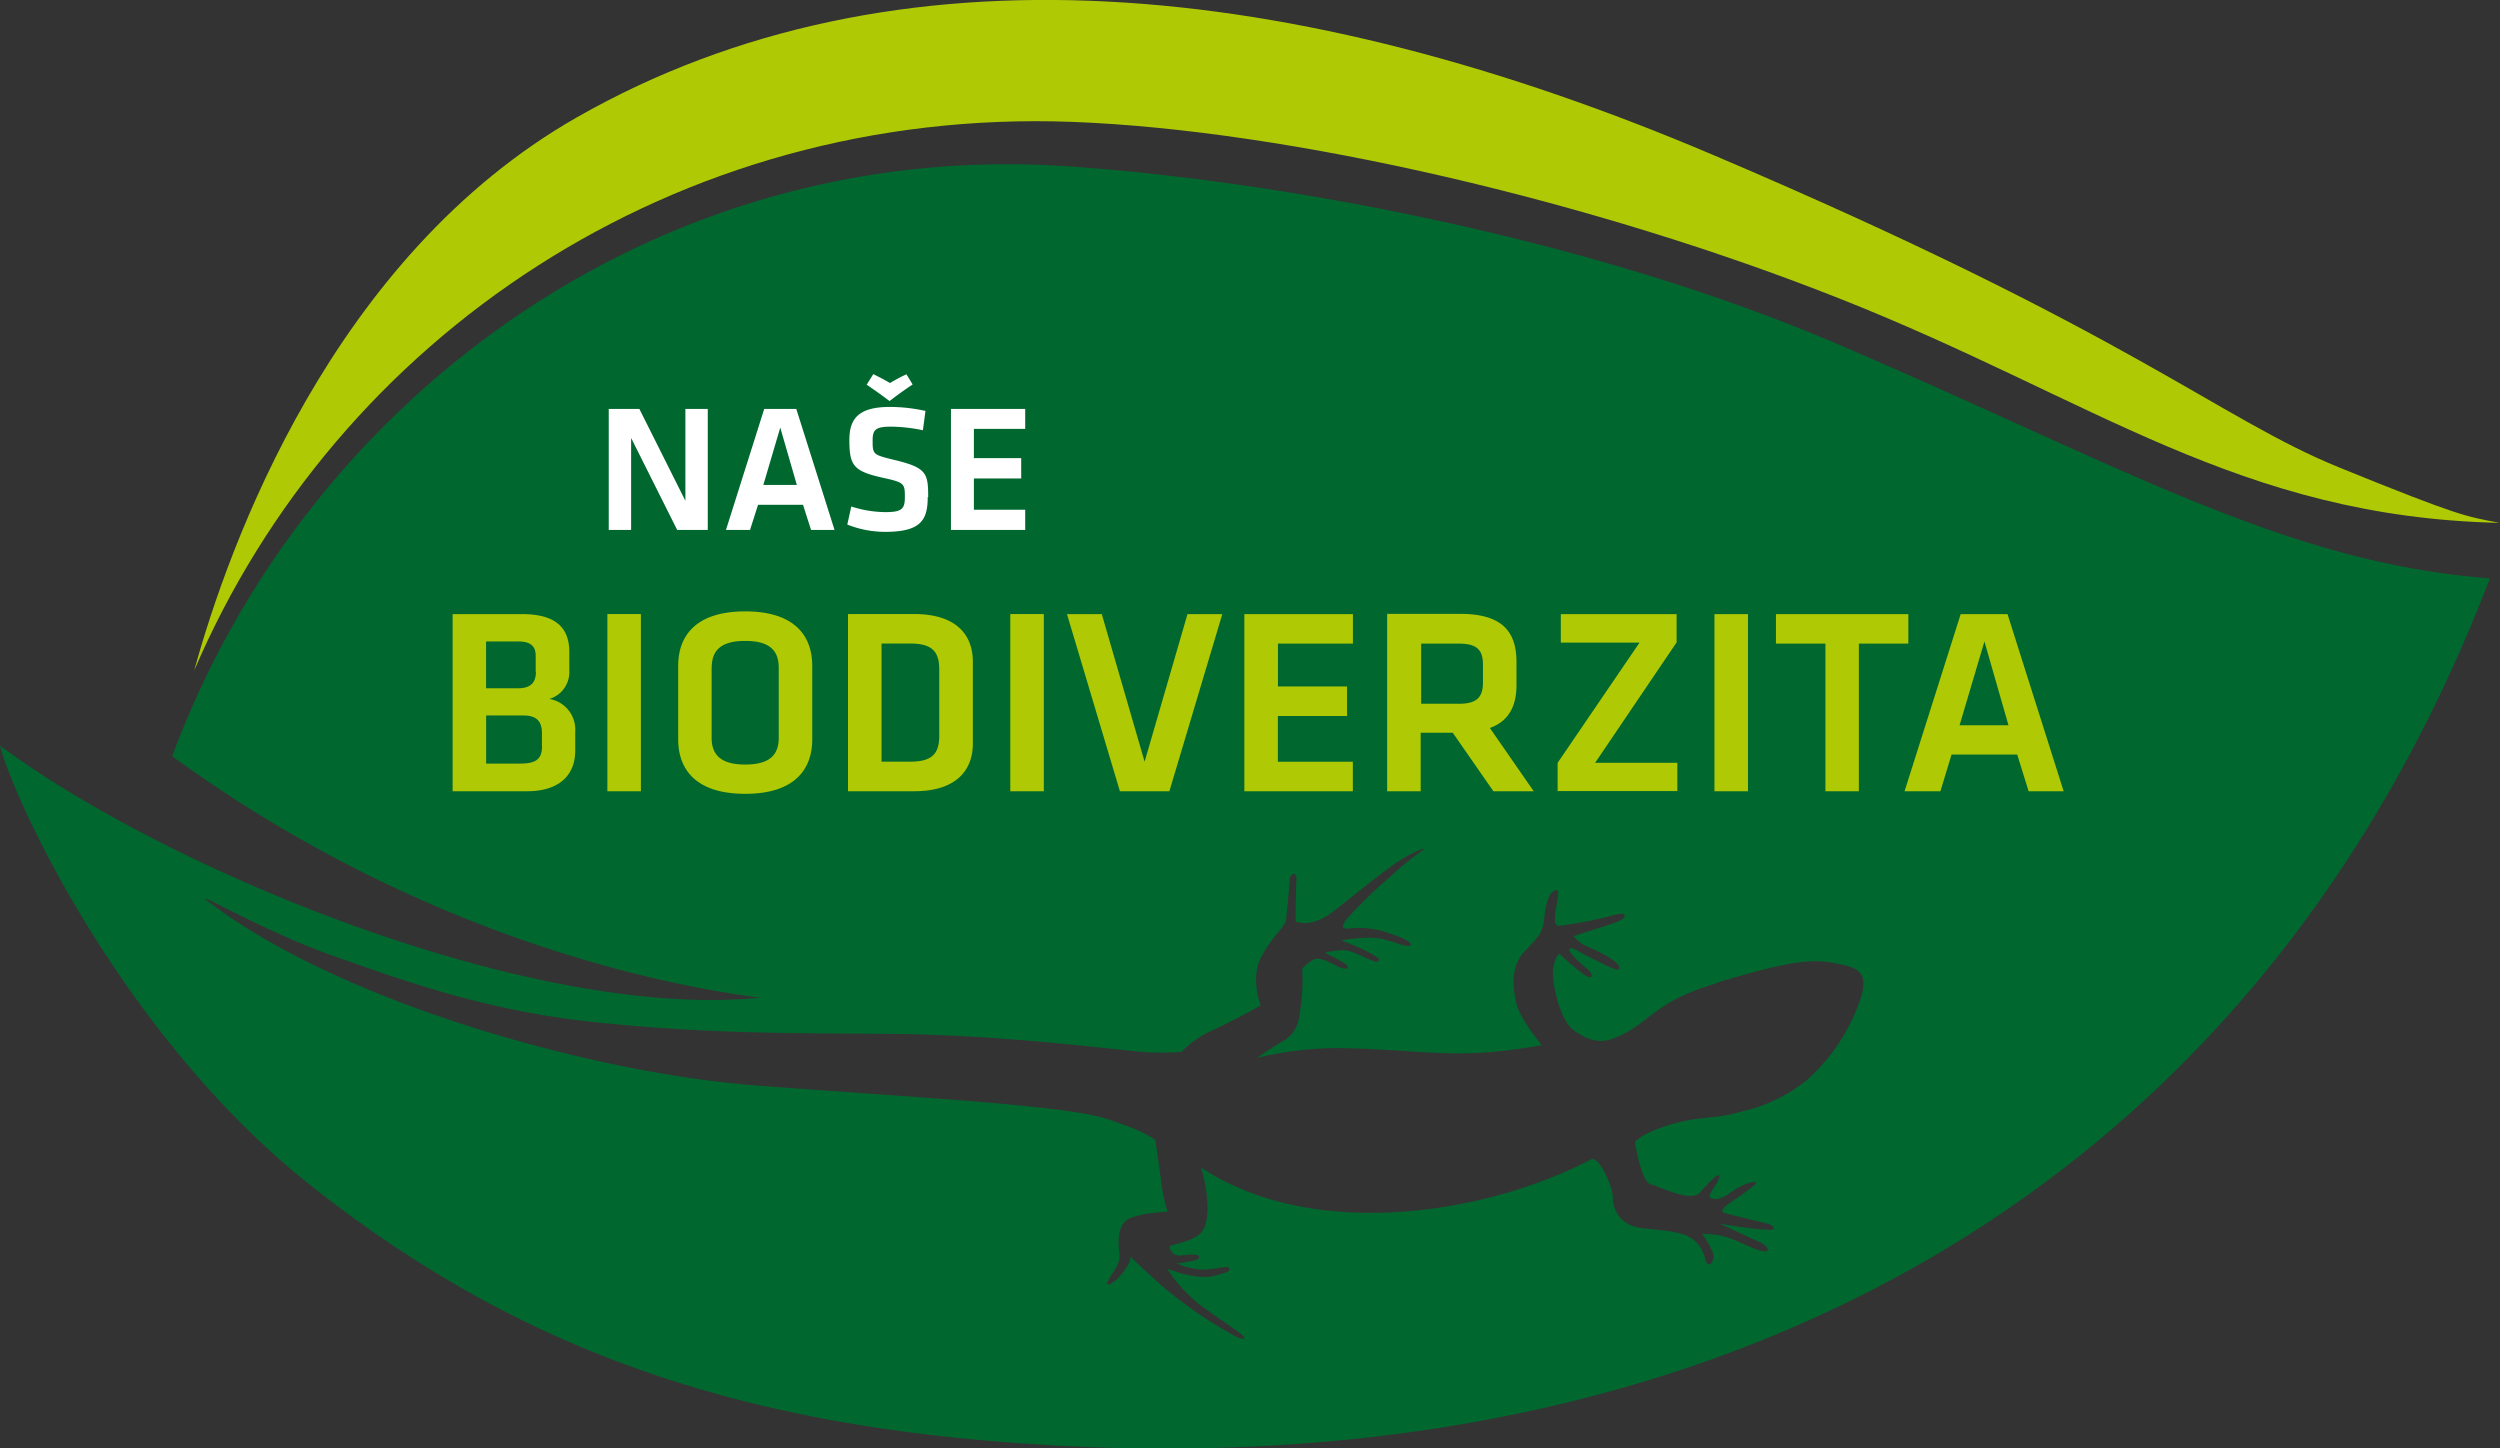 <svg xmlns="http://www.w3.org/2000/svg" viewBox="0 0 311.79 180.65">
  <rect x="0" y="0" width="311.79" height="180.65" fill="#333333" stroke="none"/>
  <title>logo_biodiverzita_rgb</title>
  <g id="Ebene_2" data-name="Ebene 2">
    <g id="Vrstva_1" data-name="Vrstva 1">
      <path d="M24.22,83.62c4.27-15.5,17.15-51.57,47.75-69,39.6-22.56,89.52-17.49,141.77,4.74s62.72,32.72,78,38.94,15.86,6.1,20,6.91c-32.52-.74-50.64-15.4-82-27.85-31-12.33-69-21.14-96-22.16C84.21,13.34,42,42.09,24.22,83.62Z" fill="#afca04" fill-rule="evenodd"/>
      <path d="M21.47,94.33c16.34-44.17,60.1-77.1,111.66-73.59,26.48,1.8,65.28,9,96,22.16,35.42,15.16,55.71,27.29,81.4,29.23-31.63,82.5-105,115.4-189.55,107.35-33.59-3.2-58.48-12.93-82-31.45S1.79,99.94,0,93c21.47,15.89,66.74,34.29,94.81,31.42-9.71-1.2-41.21-6.68-73.34-30.11Zm192.66,28.22c8.59-2.57,11.58-3,14.44-2.47s4.75.86,3.37,4.78a23.73,23.73,0,0,1-6.62,9.87,20,20,0,0,1-8.17,3.91c-3.81,1.06-4.86.48-8.59,1.55s-4.65,2.22-4.65,2.22.73,5,2,5.31,4.94,2.3,6.1,1,2.4-2.61,2.43-2S213,149,213.2,149.24s.89.76,2.7-.57,3.9-1.64,2.74-.73-1.65,1.23-2.68,1.93-1.53,1.24-.81,1.43,5.06,1.26,5.06,1.26,1.13.2,1,.69-6.73-.63-6.73-.63l5.2,2.4c.64.3,1.38,1.26.08,1s-3.44-1.54-4.91-1.86a11.21,11.21,0,0,0-2.56-.28s1.59,2.22,1.42,3-.75,1.35-1.07.06a4,4,0,0,0-3-3.07c-2-.61-4.95-.47-6.31-1.08a3.72,3.72,0,0,1-2.19-3.49c0-1.06-1.37-4.59-2.55-4.78-13.79,7.23-35.26,10.15-48.81,1.08a18,18,0,0,1,.82,5.4c-.14,2.41-.77,2.93-1.88,3.47s-2.9.83-2.85,1a1.2,1.2,0,0,0,1.5,1.08c1.37-.14,2.21-.15,2.18.23s-.88.49-1.92.68-1.08,0-1.08,0a8.58,8.58,0,0,0,3.81.88c1.68-.17,2.84-.48,2.92-.21s.34.43-1.89,1-5.83-.91-5.83-.91a18.05,18.05,0,0,0,4.14,4.55c2.47,1.81,5,3.44,5.36,3.86s.08.7-1.92-.5a53.44,53.44,0,0,1-8.73-6.2c-3.1-2.84-3.43-3.22-3.43-3.22s.18.6-.94,2-2.29,2-1.82,1,1.56-2,1.39-3.34-.31-3.56,1.13-4.34,4.88-.91,4.88-.91a20.69,20.69,0,0,1-.78-3.56c-.24-1.91-.74-5.31-.74-5.31s-.62-.94-6.09-2.71-25.23-2.74-43.81-4.17c-20.34-1.57-51.91-10.37-68.31-23-2.24-1.72,6.94,3.78,15.72,6.86s18.9,6.83,32.65,8.26,24,1.36,36.75,1.45,25.77,1.69,29.93,2.1a32.73,32.73,0,0,0,6.41.15,12.52,12.52,0,0,1,4.1-2.8c3-1.41,5.78-3,5.78-3s-1.33-3.33.05-6,3-3.77,3.11-4.66.42-4.25.44-5,.94-1.21.86,0-.11,5.21-.11,5.21a3.93,3.93,0,0,0,2.35,0c1.13-.41,1.31-.43,3.49-2.15s5.07-4.11,7-5.37,3.75-1.92,3-1.36a34.19,34.19,0,0,0-4,3.25,56.87,56.87,0,0,0-5.65,5.53c-.28.57-.73,1.16.8.92a11.29,11.29,0,0,1,5,.75c1.86.57,3.08,1.45,2,1.45s-2.66-1.15-5.33-1-2.92.35-2.92.35a27.09,27.09,0,0,1,2.8,1.17c1.37.68,2.1,1.14,1.81,1.33s-.13.27-1.48-.3-2.12-1.08-3.23-1a9.5,9.5,0,0,0-2,.32,25.92,25.92,0,0,1,2.51,1.34c.81.54.26.95-.91.35s-2.25-1.15-2.92-.89a5.4,5.4,0,0,0-1.49,1.18A26.79,26.79,0,0,1,162,127a4,4,0,0,1-2.27,3c-1.22.75-3,1.94-3,1.94a43.14,43.14,0,0,1,11.37-1.21c10.26.29,13.82,1.47,24.19-.38,0,0-2.77-3.28-3.2-5.29s-.67-4.56,1-6.35,2.3-2.24,2.5-4.16.54-3,1.17-3.4.68,0,.41,1.51-.46,2.73.19,2.81a51.22,51.22,0,0,0,6.25-1.17c1.59-.45,2.08-.43,2,0s-1.25.83-3,1.37l-3.35,1.07a4.23,4.23,0,0,0,1.85,1.37c.77.34,4.23,1.88,3.81,2.75-.16.33-1.63-.49-3.4-1.34s-2.49-1.53-2.78-1.16,1.66,2,2.31,2.58.71,1.32-.36.7a26.76,26.76,0,0,1-3.2-2.7s-.54.27-.78,1.85.79,6.3,2.43,7.59,3.3,1.82,5.07,1.13c4.76-1.85,4.54-4.39,12.86-6.88Z" fill="#00682f" fill-rule="evenodd"/>
      <path d="M65.74,98.68c4,0,6-2,6-5.07V91.25a3.88,3.88,0,0,0-3.22-4.08A3.5,3.5,0,0,0,71,83.59V81.3c0-3-1.69-4.71-5.87-4.71H56.45V98.68Zm1.86-5.61c0,1.63-.8,2.16-2.69,2.16H60.63v-6h4.64c1.66,0,2.32.73,2.32,2.22v1.66Zm-.76-9.29c0,1.29-.6,2.06-2.22,2.06h-4V80h4c1.53,0,2.19.56,2.19,1.79v2Zm13.1-7.2H75.75V98.68h4.18V76.59Zm21.36,6.47c0-3.68-2.12-6.8-8.36-6.8s-8.36,3.12-8.36,6.8v9.15c0,3.68,2.12,6.8,8.36,6.8s8.36-3.12,8.36-6.8V83.05Zm-12.54.23c0-2.09,1.06-3.35,4.18-3.35s4.18,1.26,4.18,3.35V92c0,2.09-1.06,3.35-4.18,3.35S88.75,94.07,88.75,92V83.29Zm17-6.7V98.68H114c5.44,0,7.33-2.79,7.33-5.94V82.52c0-3.18-1.89-5.94-7.33-5.94Zm4.18,3.68h3.62c2.82,0,3.58,1.13,3.58,3.25v8.23c0,2.12-.76,3.25-3.58,3.25h-3.62V80.27Zm20.2-3.68H126V98.68h4.18V76.59ZM142.75,95l-5.34-18.41h-4.34l6.6,22.09h6.17l6.6-22.09h-4.34L142.75,95Zm12.44,3.68h13.53V95h-9.35v-5.7H168V85.61h-8.62V80.27h9.35V76.59H155.19V98.68Zm36.09,0-5.47-7.89c2.32-.83,3.32-2.69,3.32-5.34V82.56c0-3.88-1.89-6-7-6H173V98.68h4.18v-7.3h4l5.07,7.3Zm-6.33-15.79v2.19c0,1.86-.73,2.69-3,2.69h-4.71v-7.5h4.71c2.22,0,3,.76,3,2.62Zm24.15-2.75V76.59H194.66v3.55h9.82l-10.22,15v3.52h14.93V95.13H198.94l10.15-15ZM218,76.59h-4.18V98.68H218V76.59Zm9.65,22.09h4.18V80.27H238V76.59H221.49v3.68h6.17V98.68Zm25.34,0h4.38l-7-22.09h-5.84l-7,22.09H242l1.39-4.58h8.19L253,98.68ZM247.49,80l3,10.45h-6.1L247.49,80Z" fill="#afca04"/>
      <path d="M84.46,66.09h3.81V51H85.48V62.46L79.74,51H75.92V66.09h2.79V54.62l5.74,11.46Zm16.62,0h3L99.31,51h-4L90.54,66.09h3l1-3.13h5.61l1,3.13ZM97.31,53.33l2.07,7.15H95.2l2.11-7.15ZM115.76,62c0-3-.2-3.68-4.27-4.65-2.61-.64-2.66-.68-2.66-2.41,0-1.32.34-1.73,2.27-1.73a19.86,19.86,0,0,1,4,.45l.32-2.41a20.62,20.62,0,0,0-4.4-.5c-3.84,0-5.09,1.36-5.09,4.11,0,3.2.5,3.9,4.15,4.72,2.72.59,2.77.73,2.77,2.41,0,1.45-.34,1.88-2.41,1.88a14.24,14.24,0,0,1-4.27-.7l-.5,2.25a12.73,12.73,0,0,0,4.72.91c4.47,0,5.31-1.48,5.31-4.34Zm-7.7-14.05c1,.7,1.84,1.27,2.88,2.07,1-.77,1.79-1.34,2.88-2.07l-.77-1.27A20.4,20.4,0,0,0,111,47.77c-.75-.43-1.25-.7-2.09-1.11l-.79,1.27ZM118.6,66.09h9.26V63.57h-6.4v-3.9h5.9V57.14h-5.9V53.49h6.4V51H118.6V66.09Z" fill="#fff"/>
    </g>
  </g>
</svg>
